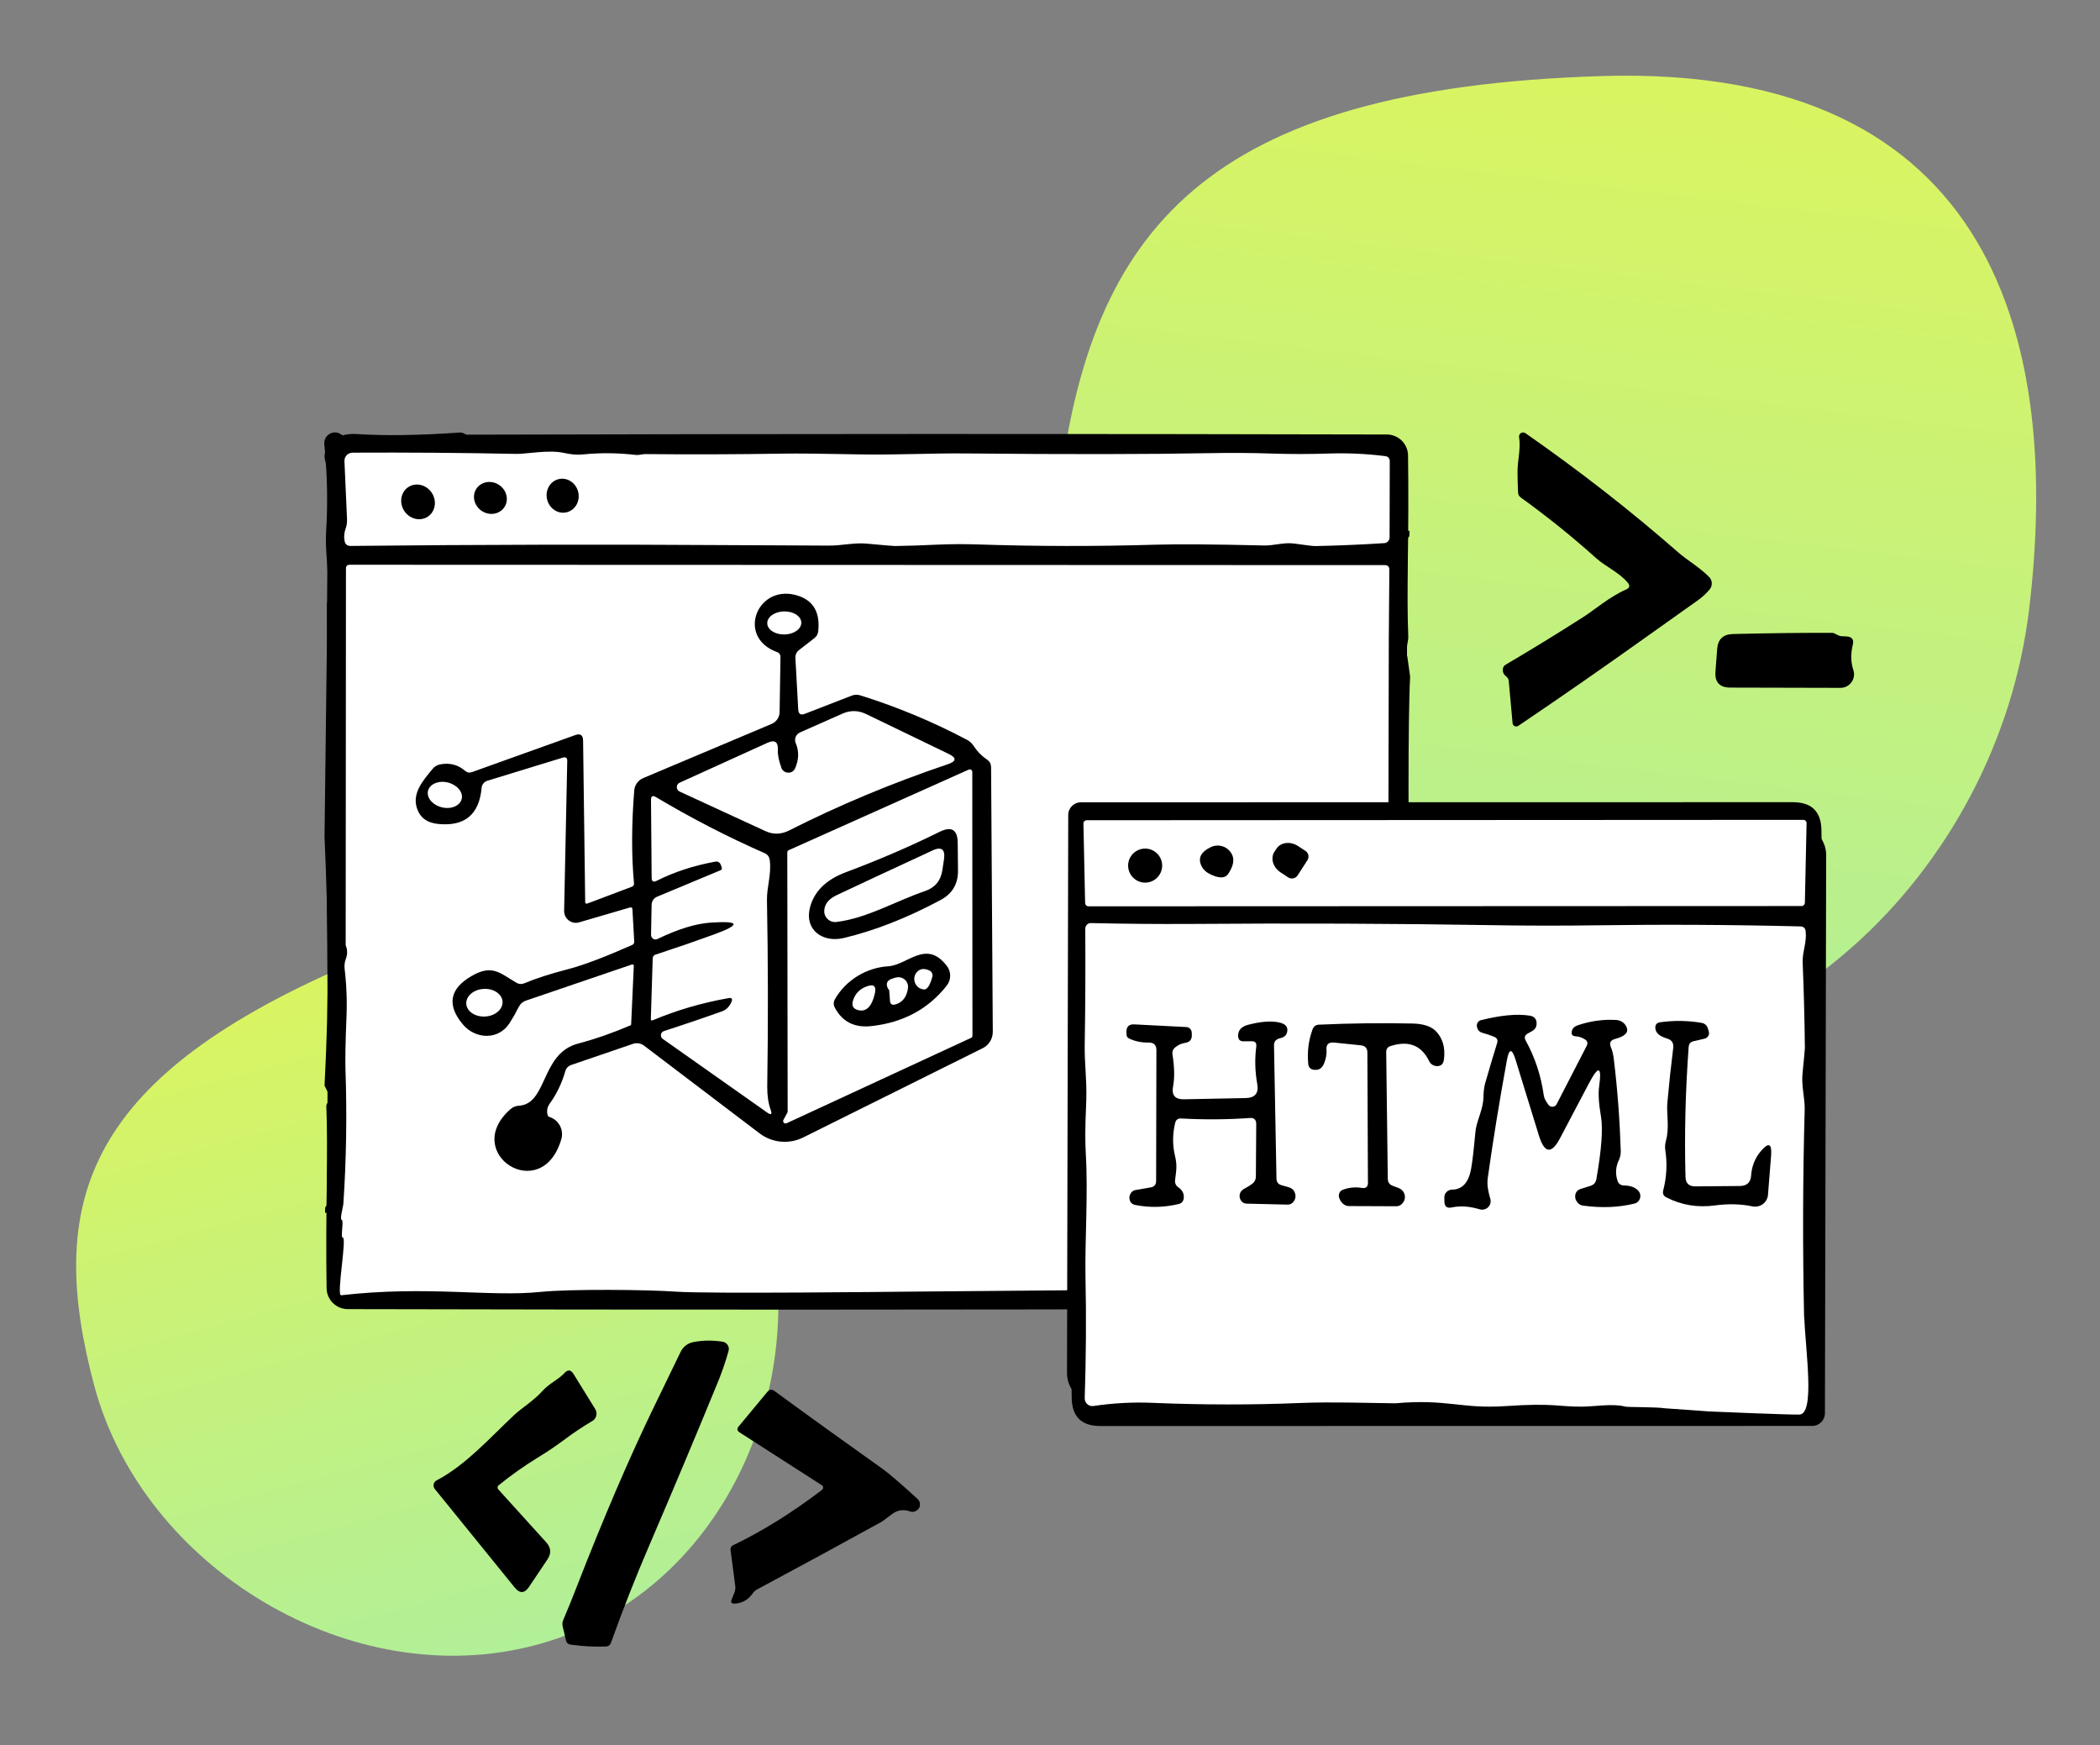 <svg width="136" height="113" viewBox="0 0 136 113" fill="none" xmlns="http://www.w3.org/2000/svg">
<rect x="0" y="0" width="136" height="113" fill="#808080" stroke="none"/>
<path d="M34.729 106.508C22.726 109.724 9.261 101.499 6.113 89.751C2.965 78.001 5.395 69.996 22.146 62.654C38.897 55.311 46.431 66.355 49.58 78.104C52.728 89.853 46.732 103.292 34.729 106.508Z" fill="url(#paint0_linear_584_3962)"/>
<path d="M97.13 68.76C79.778 66.664 66.517 48.869 68.569 31.885C70.621 14.9 77.99 5.726 103.702 4.926C129.414 4.127 133.458 22.491 131.406 39.475C129.354 56.46 114.482 70.856 97.13 68.76Z" fill="url(#paint1_linear_584_3962)"/>
<g clip-path="url(#clip0_584_3962)">
<path d="M21.018 70.293L21.376 71.025C21.584 71.025 21.127 71.402 21.133 71.612C21.189 73.177 21.201 74.74 21.169 76.29C21.127 78.769 21.118 81.14 21.151 83.417C21.163 84.164 21.771 84.76 22.518 84.766C42.407 84.816 62.252 84.808 82.068 84.754C82.109 84.754 82.154 84.766 82.195 84.784C82.246 84.813 82.299 84.84 82.355 84.858C82.417 84.888 82.483 84.899 82.545 84.894C85.243 84.704 87.457 84.674 89.192 84.79C90.235 84.858 90.92 84.496 91.246 83.699C91.326 83.509 91.338 83.313 91.282 83.109C91.068 82.317 90.988 81.526 91.041 80.734C91.095 79.943 91.121 79.225 91.121 78.576C91.127 76.741 91.139 74.903 91.157 73.068C91.157 72.742 91.157 72.436 91.151 72.155C91.083 69.175 91.071 66.193 91.121 63.219C91.178 60.195 91.19 57.222 91.157 54.296C91.101 47.845 91.101 41.4 91.163 34.958C91.166 34.845 91.204 34.768 91.273 34.721C91.273 34.602 91.279 34.48 91.282 34.362C84.768 35.397 78.282 35.34 71.668 35.337C68.362 35.337 65.104 35.503 61.816 35.844C59.925 36.04 57.948 36.369 56.044 36.233C50.877 35.865 46.807 32.9 45.301 28.311C45.105 28.287 44.909 28.264 44.714 28.225C44.518 28.189 44.322 28.201 44.124 28.255C43.35 28.483 42.547 28.204 41.983 28.204C35.636 28.234 29.283 28.273 22.936 28.308C22.55 28.308 22.26 28.246 22.082 28.124C21.605 27.783 20.944 28.178 21.003 28.765C21.198 30.692 21.237 32.586 21.118 34.445C21.044 35.678 21.296 36.891 21.222 38.168C21.21 38.403 21.412 38.995 21.181 39.001V40.739L21.018 54.177C21.27 60.038 21.323 64.441 21.018 70.293Z" fill="black"/>
<path d="M91.32 43.792L91.139 42.497C90.932 42.497 91.21 41.495 91.204 41.287C91.148 39.722 91.136 38.16 91.169 36.609C91.21 34.131 91.219 31.759 91.187 29.482C91.175 28.735 90.567 28.139 89.82 28.133C69.93 28.083 50.085 28.092 30.27 28.145C30.229 28.145 30.184 28.133 30.143 28.116C30.092 28.086 30.039 28.059 29.983 28.041C29.92 28.012 29.855 28 29.793 28.006C27.092 28.193 24.877 28.222 23.143 28.107C22.1 28.038 21.412 28.4 21.089 29.198C21.009 29.387 20.997 29.583 21.05 29.788C21.264 30.579 21.344 31.371 21.29 32.162C21.237 32.954 21.21 33.671 21.21 34.321C21.204 36.156 21.192 37.994 21.175 39.829C21.175 40.155 21.175 40.46 21.181 40.742C21.249 43.721 21.261 46.704 21.21 49.677C21.154 52.701 21.142 55.675 21.175 58.6C21.231 65.052 21.231 71.496 21.169 77.939C21.166 78.051 21.127 78.128 21.059 78.176C21.059 78.294 21.053 78.416 21.05 78.534C27.563 77.5 34.05 77.556 40.664 77.559C43.969 77.559 47.227 77.393 50.515 77.052C52.407 76.856 54.384 76.528 56.287 76.664C61.455 77.031 65.525 79.996 67.031 84.585C67.227 84.609 67.422 84.633 67.618 84.671C67.814 84.707 68.009 84.695 68.208 84.642C68.982 84.413 69.785 84.692 70.349 84.692C76.696 84.662 83.049 84.624 89.396 84.588C89.781 84.588 90.072 84.65 90.25 84.772C90.733 85.116 91.397 84.722 91.335 84.135C91.139 82.208 91.101 80.313 91.219 78.454C91.293 77.221 91.041 76.009 91.115 74.731C91.127 74.497 91.252 74.381 91.483 74.375C91.483 74.375 91.018 49.645 91.323 43.795L91.32 43.792Z" fill="black"/>
<path d="M41.491 29.438C41.595 29.414 41.705 29.402 41.823 29.402C44.767 29.432 47.711 29.42 50.655 29.373C51.601 29.355 53.305 29.373 55.763 29.423C58.046 29.465 60.337 29.337 62.587 29.361C69.095 29.423 74.306 29.417 78.22 29.343C79.723 29.313 81.095 29.325 82.347 29.367C83.562 29.408 84.78 29.408 86.008 29.367C87.241 29.325 88.474 29.378 89.699 29.533C89.9 29.556 90.004 29.675 90.004 29.877L89.992 34.795C89.992 34.99 89.844 35.157 89.648 35.168C88.133 35.266 86.642 35.328 85.189 35.358C85.074 35.364 84.606 35.308 83.79 35.192C83.171 35.106 82.459 35.34 81.851 35.32C78.581 35.239 76.239 35.228 74.822 35.269C70.971 35.385 67.12 35.379 63.275 35.251C62.43 35.222 61.547 35.228 60.619 35.269C59.73 35.311 58.846 35.343 57.957 35.355C57.871 35.355 57.263 35.305 56.136 35.201C55.333 35.121 54.494 35.337 53.658 35.328C51.731 35.322 49.739 35.311 47.684 35.299C39.191 35.242 30.863 35.263 22.699 35.349C22.491 35.349 22.361 35.245 22.319 35.044C22.263 34.78 22.284 34.516 22.376 34.252C22.456 34.039 22.485 33.816 22.473 33.591L22.307 29.856C22.296 29.556 22.536 29.31 22.835 29.31C26.342 29.293 29.882 29.316 33.451 29.39C34.059 29.402 35.529 29.109 36.499 29.322C36.976 29.426 37.388 29.465 37.738 29.426C38.874 29.31 40.012 29.322 41.159 29.456C41.251 29.468 41.361 29.462 41.485 29.438H41.491Z" fill="white"/>
<path d="M36.698 33.17C36.144 33.307 35.575 32.93 35.432 32.34C35.287 31.747 35.625 31.157 36.179 31.024C36.734 30.887 37.303 31.264 37.445 31.854C37.59 32.447 37.252 33.037 36.698 33.17Z" fill="black"/>
<path d="M32.671 32.829C32.366 33.301 31.711 33.416 31.21 33.09C30.706 32.761 30.546 32.118 30.848 31.652C31.153 31.181 31.809 31.065 32.31 31.392C32.814 31.721 32.974 32.364 32.671 32.829Z" fill="black"/>
<path d="M27.7 33.458C27.208 33.778 26.529 33.612 26.179 33.081C25.835 32.553 25.951 31.86 26.446 31.537C26.938 31.216 27.617 31.383 27.966 31.913C28.31 32.441 28.195 33.135 27.7 33.458Z" fill="black"/>
<path d="M89.873 74.778C89.867 74.514 89.942 41.557 89.942 41.385L89.977 36.891C89.977 36.689 89.879 36.591 89.678 36.591L22.651 36.568C22.485 36.568 22.405 36.648 22.405 36.814L22.387 61.162C22.387 61.192 22.393 61.224 22.405 61.254C22.509 61.535 22.503 61.811 22.399 62.081C22.319 62.294 22.295 62.511 22.319 62.736C22.446 63.809 22.485 64.882 22.435 65.956C22.372 67.471 22.355 68.55 22.372 69.205C22.476 72.167 22.429 75.087 22.236 77.962C22.224 78.14 21.984 78.953 22.138 78.997C22.271 78.979 22.052 80.147 22.186 80.129C22.497 80.049 21.776 83.862 22.088 83.868C27.67 83.228 31.726 83.992 35.01 83.651C36.902 83.456 41.921 83.5 43.824 83.637C45.861 83.782 58.493 83.637 58.493 83.637C58.953 83.637 89.55 83.373 89.55 83.373C89.808 83.379 90.016 83.165 90.01 82.907L89.867 74.781L89.873 74.778Z" fill="white"/>
<path d="M37.898 58.396C37.898 58.5 37.949 58.532 38.046 58.5L40.91 57.421C41.02 57.379 41.07 57.305 41.058 57.187C40.892 55.372 40.898 53.365 41.076 51.171C41.106 50.822 41.328 50.522 41.645 50.386L49.973 46.873C50.278 46.745 50.483 46.443 50.489 46.111L50.545 42.565C50.551 42.387 50.471 42.272 50.305 42.215C47.619 41.228 49.095 37.665 51.752 38.596C52.703 38.934 53.112 39.687 52.991 40.858C52.973 41.059 52.881 41.219 52.721 41.335L51.758 42.082C51.586 42.209 51.506 42.387 51.512 42.604L51.695 45.945C51.713 46.232 51.855 46.324 52.119 46.221L55.143 45.049C55.339 44.969 55.535 44.964 55.739 45.032C58.126 45.779 60.417 46.736 62.62 47.901C62.798 47.993 62.946 48.13 63.056 48.299C63.284 48.654 63.572 48.948 63.921 49.182C64.093 49.298 64.179 49.464 64.185 49.671L64.295 66.813C64.295 67.26 64.043 67.672 63.646 67.868L52.013 73.652C51.099 74.106 50.008 74.002 49.196 73.388L41.714 67.708C41.506 67.548 41.236 67.506 40.984 67.592L37.003 68.953C36.801 69.021 36.665 69.16 36.606 69.371C36.386 70.139 36.048 70.844 35.589 71.476C35.473 71.642 35.417 71.832 35.434 72.033C35.452 72.199 35.491 72.291 35.544 72.309C36.17 72.487 36.531 73.136 36.354 73.756C35.091 78.087 29.817 74.669 33.06 71.817C33.214 71.683 33.398 71.609 33.599 71.597C35.458 71.488 35.017 68.224 37.409 67.58C38.58 67.269 39.715 66.869 40.818 66.397C40.848 66.386 40.875 66.356 40.875 66.317L41.047 62.535C41.047 62.472 40.99 62.431 40.931 62.449L34.074 64.785C33.86 64.853 33.7 64.992 33.596 65.197C33.419 65.553 33.223 65.897 33.013 66.228C32.283 67.388 30.768 67.284 29.971 66.326C28.921 65.069 29.117 64.02 30.546 63.193C31.889 62.413 32.399 63.027 33.439 63.629C33.617 63.732 33.795 63.738 33.985 63.658C34.667 63.365 35.621 63.056 36.843 62.739C37.824 62.481 39.191 61.959 40.946 61.183C41.038 61.141 41.079 61.067 41.073 60.963L40.958 58.885C40.952 58.77 40.889 58.731 40.78 58.764L37.51 59.721C37.021 59.87 36.529 59.493 36.534 58.98L36.736 49.277C36.742 49.069 36.644 48.995 36.443 49.058L31.56 50.555C31.358 50.617 31.21 50.795 31.192 51.002C31.038 52.745 30.095 53.528 28.364 53.35C27.646 53.276 27.193 52.932 26.997 52.319C26.683 51.325 27.415 50.528 28.008 49.793C28.136 49.633 28.308 49.535 28.512 49.493C29.12 49.378 29.66 49.511 30.119 49.911C30.255 50.027 30.407 50.054 30.573 49.991L37.246 47.599C37.584 47.477 37.756 47.593 37.762 47.955L37.898 58.399V58.396Z" fill="black"/>
<path d="M51.894 40.309C51.906 40.721 51.417 41.071 50.809 41.083C50.202 41.095 49.7 40.777 49.689 40.362C49.677 39.95 50.166 39.6 50.774 39.589C51.382 39.577 51.883 39.894 51.894 40.309Z" fill="white"/>
<path d="M50.599 49.713C50.753 50.125 51.328 50.143 51.5 49.736C51.74 49.173 51.752 48.634 51.536 48.124C51.42 47.854 51.542 47.54 51.812 47.424L54.542 46.215C55.064 45.98 55.58 45.986 56.098 46.238L61.423 48.809C61.962 49.066 61.95 49.292 61.381 49.484C57.794 50.694 54.358 52.123 51.085 53.783C50.575 54.035 50.068 54.047 49.553 53.807L44.015 51.254C43.769 51.145 43.769 50.789 44.015 50.679L49.701 48.097C50.172 47.883 50.4 48.035 50.377 48.551C50.359 48.877 50.439 49.262 50.605 49.71L50.599 49.713Z" fill="white"/>
<path d="M62.884 67.204L50.942 72.73C50.806 72.798 50.666 72.65 50.735 72.516L50.993 72.039C51.005 72.015 51.01 71.989 51.01 71.959L50.987 55.197C50.987 55.135 51.022 55.076 51.079 55.049L62.738 49.831C62.848 49.79 62.967 49.861 62.967 49.98L62.978 67.059C62.978 67.127 62.943 67.18 62.887 67.207L62.884 67.204Z" fill="white"/>
<path d="M29.9 51.734C29.791 52.176 29.215 52.422 28.614 52.274C28.012 52.126 27.612 51.648 27.718 51.207C27.828 50.765 28.403 50.519 29.005 50.667C29.607 50.816 30.007 51.293 29.9 51.734Z" fill="white"/>
<path d="M47.182 64.628C45.454 64.933 43.815 65.413 42.276 66.062C42.184 66.098 42.14 66.068 42.149 65.971L42.27 62.057C42.276 61.93 42.338 61.85 42.454 61.811C43.785 61.376 45.03 60.946 46.189 60.525C47.998 59.87 47.944 59.611 46.023 59.739C45.054 59.807 43.907 60.157 42.581 60.8C42.386 60.898 42.163 60.75 42.163 60.536L42.199 58.609C42.205 58.34 42.327 58.156 42.578 58.052L46.664 56.347C46.744 56.318 46.767 56.261 46.744 56.181L46.681 55.998C46.631 55.849 46.486 55.758 46.332 55.79C44.914 56.048 43.646 56.466 42.522 57.035C42.315 57.139 42.208 57.077 42.202 56.846L42.16 51.791C42.16 51.545 42.264 51.486 42.481 51.613C44.755 52.968 47.105 54.183 49.522 55.245C49.711 55.325 49.815 55.473 49.848 55.675C49.975 56.582 49.658 57.435 49.67 58.269C49.744 62.297 49.75 66.32 49.688 70.343C49.682 70.933 49.756 71.434 49.907 71.852C50.023 72.158 49.943 72.22 49.673 72.03L42.925 67.272C42.73 67.136 42.771 66.836 42.999 66.762C44.274 66.35 45.531 65.923 46.764 65.481C47.028 65.389 47.23 65.188 47.372 64.874C47.458 64.672 47.39 64.586 47.176 64.628H47.182Z" fill="white"/>
<path d="M60.915 58.275C58.724 59.446 56.64 60.261 54.648 60.735C53.299 61.061 52.116 60.231 52.44 58.829C52.691 57.75 53.477 56.964 54.782 56.475C56.904 55.683 58.926 54.812 60.847 53.863C61.627 53.478 62.018 53.721 62.024 54.587L62.042 56.371C62.048 57.237 61.674 57.868 60.912 58.277L60.915 58.275Z" fill="black"/>
<path d="M60.358 55.079C60.977 54.791 61.235 54.987 61.132 55.663C61.102 55.891 61.063 56.122 61.028 56.35C60.924 57.026 60.556 57.474 59.913 57.693C57.945 58.369 56.172 59.448 54.174 59.697C53.732 59.754 53.347 59.392 53.382 58.944C53.412 58.526 53.676 58.203 54.18 57.963C55.689 57.252 57.749 56.288 60.361 55.082L60.358 55.079Z" fill="white"/>
<path d="M57.518 62.567C58.781 62.493 59.97 60.794 61.316 62.538C61.609 62.911 61.609 63.439 61.316 63.812C60.121 65.339 58.488 66.217 56.416 66.442C55.331 66.558 54.545 66.154 54.062 65.241C53.97 65.058 53.97 64.874 54.074 64.696C54.773 63.468 56.11 62.653 57.521 62.567H57.518Z" fill="black"/>
<path d="M60.381 63.246C60.227 63.803 60.049 64.073 59.86 64.067C59.264 64.044 58.988 63.314 59.418 62.902C59.62 62.712 59.877 62.695 60.192 62.84C60.346 62.914 60.426 63.086 60.381 63.246Z" fill="white"/>
<path d="M57.587 64.124C57.518 64.038 57.471 63.952 57.45 63.872C57.394 63.652 57.474 63.498 57.684 63.406C57.936 63.302 58.132 63.258 58.274 63.279C58.618 63.335 58.849 63.646 58.802 63.984C58.722 64.559 58.446 64.909 57.981 65.04C57.773 65.096 57.655 65.022 57.637 64.805C57.619 64.577 57.601 64.352 57.587 64.124Z" fill="white"/>
<path d="M56.658 64.325C56.463 65.179 56.101 65.541 55.567 65.404C55.268 65.324 55.149 65.135 55.229 64.835C55.357 64.364 55.659 64.038 56.137 63.866C56.59 63.7 56.762 63.854 56.658 64.325Z" fill="white"/>
<path d="M32.547 64.859C32.574 65.351 32.07 65.784 31.424 65.819C30.777 65.858 30.226 65.49 30.196 64.992C30.17 64.5 30.674 64.067 31.32 64.032C31.966 63.993 32.518 64.361 32.547 64.859Z" fill="white"/>
<path d="M94.623 58.829C92.4 61.052 88.323 62.558 85.231 61.31C84.439 60.993 83.648 60.708 82.821 60.498C82.676 60.462 81.792 60.32 81.371 60.24C80.843 60.21 80.031 60.154 80.064 60.154C79.444 60.127 78.825 60.115 78.205 60.109C75.264 60.08 72.323 60.252 69.382 60.139C69.356 63.356 69.332 66.575 69.314 69.813C69.308 70.984 69.35 71.805 69.43 72.279C69.465 72.475 69.454 72.671 69.4 72.863C69.187 73.575 69.148 74.286 69.29 74.998C69.492 75.997 69.406 76.667 69.32 77.58C69.252 78.297 69.492 78.875 69.424 79.634C69.338 80.622 69.296 81.132 69.296 81.161C69.326 84.529 69.365 87.645 69.406 90.514C69.424 91.73 70.037 92.335 71.259 92.335L117.358 92.329C117.818 92.329 118.186 91.961 118.186 91.508L118.266 55.366C118.266 54.299 117.4 53.427 116.333 53.415C113.075 53.392 110.06 53.374 107.267 53.353C106.745 53.353 106.244 53.377 105.758 53.433C105.15 53.501 104.548 53.445 103.944 53.273C103.724 53.211 103.49 53.211 103.262 53.267C102.58 53.439 101.901 53.487 101.219 53.41C101.018 53.392 100.822 53.404 100.623 53.451C100.226 53.555 99.832 53.531 99.446 53.365C99.263 53.285 99.073 53.273 98.877 53.315C98.323 53.436 97.765 53.487 97.211 53.475C96.974 55.419 96.221 57.219 94.617 58.823L94.623 58.829Z" fill="black"/>
<path d="M92.743 85.448C94.967 83.225 99.043 81.719 102.135 82.967C102.927 83.284 103.718 83.568 104.545 83.779C104.691 83.814 105.574 83.957 105.995 84.037C106.523 84.067 107.335 84.123 107.302 84.123C107.922 84.15 108.542 84.161 109.161 84.167C112.102 84.197 115.043 84.025 117.984 84.138C118.011 80.921 118.034 77.701 118.052 74.464C118.058 73.293 118.016 72.472 117.936 71.998C117.901 71.802 117.913 71.606 117.966 71.413C118.18 70.702 118.218 69.99 118.076 69.279C117.874 68.28 117.96 67.61 118.046 66.697C118.114 65.979 117.874 65.401 117.942 64.642C118.028 63.655 118.07 63.145 118.07 63.116C118.04 59.748 118.002 56.632 117.96 53.762C117.942 52.547 117.329 51.942 116.107 51.942L70.008 51.948C69.548 51.948 69.181 52.316 69.181 52.769L69.101 88.911C69.101 89.978 69.966 90.85 71.034 90.861C74.292 90.885 77.307 90.903 80.099 90.924C80.621 90.924 81.122 90.9 81.608 90.844C82.216 90.775 82.818 90.832 83.423 91.004C83.642 91.066 83.876 91.066 84.104 91.01C84.786 90.838 85.465 90.79 86.147 90.867C86.349 90.885 86.544 90.873 86.743 90.826C87.14 90.722 87.534 90.746 87.92 90.912C88.104 90.992 88.293 91.004 88.489 90.962C89.043 90.841 89.601 90.79 90.155 90.802C90.392 88.857 91.145 87.058 92.749 85.454L92.743 85.448Z" fill="black"/>
<path d="M70.376 53.11L116.784 53.086C116.905 53.086 117.003 53.184 116.997 53.306L116.887 58.458C116.881 58.574 116.79 58.666 116.674 58.666L70.488 58.684C70.373 58.684 70.281 58.592 70.275 58.476L70.165 53.33C70.159 53.208 70.257 53.11 70.379 53.11H70.376Z" fill="white"/>
<path d="M84.034 56.685C83.897 56.887 83.627 56.943 83.426 56.813L82.943 56.493C82.445 56.173 82.261 55.58 82.531 55.156L82.667 54.954C82.937 54.536 83.556 54.456 84.054 54.776L84.543 55.096C84.745 55.224 84.801 55.494 84.671 55.698L84.034 56.685Z" fill="black"/>
<path d="M75.264 56.048C75.264 56.656 74.766 57.151 74.161 57.151C73.557 57.151 73.059 56.653 73.059 56.048C73.059 55.443 73.557 54.945 74.161 54.945C74.766 54.945 75.264 55.443 75.264 56.048Z" fill="black"/>
<path d="M78.258 56.54C78.012 56.404 77.828 56.184 77.748 55.915C77.612 55.485 77.834 55.129 78.409 54.853C78.925 54.607 79.538 54.818 79.788 55.331C79.954 55.663 79.874 56.072 79.559 56.558C79.34 56.902 78.904 56.896 78.252 56.54H78.258Z" fill="black"/>
<path d="M97.499 91.045C100.635 90.829 100.929 91.093 102.458 91.081C103.312 91.075 104.445 90.861 105.272 91.081C105.417 91.119 107.368 91.102 107.789 91.184C108.316 91.214 110.685 91.392 110.652 91.389C111.272 91.419 115.909 91.609 116.525 91.594C117.542 91.57 116.955 87.68 116.834 85.154C116.742 80.728 116.751 76.287 116.875 71.835C116.893 71.132 116.656 70.305 116.733 69.537C116.837 68.488 116.887 67.924 116.887 67.853C116.869 66.012 116.819 64.168 116.745 62.327C116.715 61.636 117.015 61.061 116.94 60.317C116.923 60.101 116.804 59.991 116.597 59.985C112.167 59.875 107.741 59.852 103.312 59.914C101.436 59.941 99.559 59.941 97.682 59.92C97.424 59.914 97.166 59.914 96.903 59.908C90.309 59.798 83.716 59.775 77.123 59.825C74.982 59.837 72.824 59.819 70.645 59.769C70.45 59.763 70.284 59.935 70.284 60.139C70.301 62.609 70.29 65.129 70.248 67.702C70.242 68.15 70.266 68.814 70.322 69.697C70.364 70.37 70.364 71.034 70.334 71.692C70.278 72.902 70.272 73.886 70.316 74.654C70.476 77.34 70.254 80.29 70.298 82.703C70.355 85.326 70.334 87.929 70.248 90.52C70.236 90.835 70.506 91.084 70.805 91.039C72.113 90.847 73.399 90.778 74.668 90.835C77.876 90.968 81.084 90.974 84.291 90.841C86.304 90.764 88.32 90.841 90.363 90.864C93.731 90.565 94.664 91.241 97.49 91.045H97.499Z" fill="white"/>
<path d="M98.147 68.609C97.919 67.868 97.73 67.88 97.59 68.645C97.119 71.227 96.701 73.77 96.351 76.267C96.283 76.75 96.392 77.192 96.517 77.627C96.633 78.045 96.247 78.425 95.829 78.303C95.18 78.108 94.578 78.063 94.021 78.182C93.707 78.25 93.549 78.12 93.543 77.802L93.538 77.55C93.526 77.269 93.751 77.034 94.041 77.028C94.697 77.023 95.109 76.575 95.269 75.697C95.355 75.232 95.447 74.429 95.55 73.293C95.613 72.594 96.049 71.864 96.066 71.09C96.078 70.693 96.117 70.385 96.17 70.183C96.422 69.3 96.686 68.416 96.956 67.539C97.018 67.349 96.956 67.213 96.766 67.133C96.526 67.035 96.283 66.949 96.019 66.881C95.805 66.824 95.675 66.679 95.645 66.451C95.622 66.267 95.737 66.095 95.915 66.054C97.202 65.733 98.245 65.636 99.043 65.76C99.357 65.802 99.514 65.974 99.514 66.27C99.514 66.484 99.422 66.644 99.239 66.753L98.924 66.931C98.746 67.035 98.705 67.183 98.803 67.367C99.404 68.458 99.79 69.623 99.968 70.862C99.986 71.004 100.03 71.132 100.089 71.242C100.163 71.369 100.232 71.47 100.285 71.541C100.427 71.725 100.709 71.695 100.813 71.491L102.757 67.72C102.843 67.554 102.808 67.414 102.654 67.308C102.476 67.186 102.274 67.118 102.04 67.1C101.827 67.088 101.747 66.978 101.794 66.768C101.835 66.59 101.96 66.463 102.173 66.389C103.001 66.107 103.843 65.991 104.687 66.045C104.987 66.068 105.251 66.258 105.354 66.543C105.47 66.869 105.218 67.106 104.601 67.272C104.287 67.352 104.204 67.536 104.332 67.829C104.412 68.001 104.48 68.271 104.521 68.639C104.756 70.589 104.901 72.546 104.963 74.515C104.969 74.716 104.933 74.912 104.848 75.099C104.634 75.546 104.601 76 104.756 76.459C104.824 76.655 104.957 76.753 105.174 76.759C105.58 76.765 105.885 76.874 106.093 77.091C106.356 77.372 106.229 77.838 105.853 77.93C104.842 78.182 103.73 78.229 102.535 78.066C102.393 78.048 102.277 77.992 102.185 77.888C102.058 77.752 101.996 77.595 102.013 77.417C102.037 77.189 102.162 77.049 102.375 76.981L103.001 76.785C103.22 76.717 103.35 76.566 103.386 76.338C103.718 74.443 103.816 73.106 103.685 72.315C103.537 71.449 103.496 70.794 103.564 70.34C103.748 69.021 103.522 68.968 102.888 70.174L101.047 73.67C100.49 74.743 100.03 74.701 99.668 73.542L98.147 68.606V68.609Z" fill="black"/>
<path d="M109.363 67.761C109.15 70.669 109.082 73.477 109.156 76.192C109.162 76.617 109.375 76.824 109.799 76.818L112.681 76.794C113.128 76.788 113.374 76.566 113.404 76.127C113.446 75.514 113.656 74.986 114.03 74.544C114.539 73.942 114.759 74.034 114.7 74.82L114.498 77.367C114.462 77.865 113.988 78.211 113.499 78.114C112.731 77.954 111.922 77.936 111.065 78.051C109.935 78.206 108.889 78.028 107.914 77.53C107.73 77.438 107.662 77.284 107.712 77.082C107.94 76.198 107.982 75.333 107.848 74.482C107.819 74.28 107.831 74.085 107.884 73.886C108.136 72.991 107.914 72.143 107.982 71.39C108.097 70.133 108.222 68.962 108.361 67.862C108.403 67.536 108.269 67.334 107.955 67.242C107.472 67.1 107.22 66.875 107.202 66.567C107.19 66.353 107.294 66.223 107.507 66.193C108.403 66.066 109.298 66.077 110.187 66.228C110.407 66.264 110.549 66.394 110.611 66.608L110.668 66.798C110.724 66.993 110.6 67.204 110.398 67.251L109.645 67.429C109.479 67.471 109.387 67.577 109.369 67.755L109.363 67.761Z" fill="black"/>
<path d="M80.938 72.392C79.412 72.496 77.932 72.502 76.492 72.421C76.284 72.41 76.153 72.507 76.106 72.709C75.934 73.427 75.928 74.132 76.094 74.838C76.254 75.487 76.168 75.813 76.1 76.415C76.082 76.616 76.15 76.771 76.314 76.88C76.572 77.058 76.687 77.286 76.663 77.568C76.646 77.781 76.527 77.918 76.32 77.965C75.38 78.185 74.449 78.206 73.524 78.022C73.311 77.98 73.186 77.85 73.15 77.636C73.133 77.544 73.144 77.458 73.174 77.378C73.242 77.195 73.364 77.085 73.554 77.052L74.517 76.886C74.757 76.845 74.873 76.702 74.873 76.462L74.891 67.998C74.891 67.66 74.725 67.5 74.387 67.506C73.903 67.512 73.474 67.42 73.1 67.231C73.014 67.189 72.967 67.103 72.958 67.011L72.952 66.827C72.94 66.478 73.112 66.311 73.462 66.329L76.829 66.501C77.019 66.507 77.173 66.667 77.179 66.863L77.185 67.023C77.191 67.317 77.043 67.483 76.749 67.527C76.536 67.557 76.326 67.643 76.136 67.797C75.97 67.918 75.901 68.084 75.934 68.286C76.062 69.101 76.076 69.789 75.97 70.346C75.866 70.915 76.097 71.191 76.681 71.179L80.674 71.099C81.276 71.088 81.528 70.785 81.422 70.192C81.273 69.353 81.256 68.55 81.359 67.77C81.389 67.53 81.291 67.414 81.054 67.42L80.544 67.426C80.31 67.432 80.188 67.317 80.182 67.076C80.177 66.715 80.39 66.475 80.814 66.359C81.691 66.131 82.397 66.083 82.919 66.223C83.257 66.314 83.408 66.498 83.366 66.768C83.337 66.996 83.206 67.136 82.993 67.198L82.827 67.248C82.613 67.317 82.501 67.462 82.507 67.69L82.667 76.326C82.673 76.539 82.776 76.676 82.981 76.738L83.458 76.874C83.687 76.943 83.826 77.082 83.882 77.31C83.924 77.476 83.894 77.63 83.802 77.77C83.698 77.924 83.556 78.004 83.372 77.998L80.76 77.936C80.532 77.93 80.387 77.826 80.307 77.61C80.257 77.473 80.271 77.34 80.337 77.198C80.387 77.106 80.491 77.014 80.657 76.928C80.799 76.854 80.933 76.768 81.063 76.676C81.241 76.554 81.333 76.382 81.333 76.166L81.356 72.774C81.356 72.499 81.214 72.368 80.938 72.389V72.392Z" fill="black"/>
<path d="M88.59 76.569L88.554 68.15C88.554 67.868 88.412 67.714 88.13 67.684L86.396 67.506C86.04 67.471 85.874 67.628 85.907 67.99C85.925 68.271 85.871 68.565 85.741 68.879C85.649 69.086 85.521 69.217 85.35 69.258C85.258 69.276 85.172 69.282 85.08 69.27C84.866 69.235 84.742 69.104 84.724 68.885C84.65 68.105 84.742 67.364 85.006 66.647C85.08 66.457 85.219 66.353 85.424 66.347C87.454 66.255 89.476 66.231 91.489 66.273C92.201 66.291 92.711 66.463 93.016 66.795C93.428 67.237 93.6 67.818 93.52 68.544C93.496 68.79 93.41 68.941 93.262 68.998C93.182 69.027 93.096 69.039 93.004 69.027C92.797 68.998 92.642 68.891 92.55 68.701C92.052 67.678 91.219 67.358 90.054 67.732C89.865 67.794 89.773 67.921 89.773 68.117L89.876 76.329C89.882 76.557 89.986 76.703 90.197 76.782L90.576 76.925C90.73 76.981 90.846 77.085 90.92 77.23C91.03 77.458 91.006 77.678 90.846 77.891C90.748 78.028 90.594 78.105 90.428 78.105L87.368 78.093C87.214 78.093 87.087 78.043 86.971 77.939C86.844 77.823 86.758 77.675 86.713 77.509C86.672 77.307 86.781 77.097 86.977 77.031C87.374 76.889 87.781 76.848 88.178 76.916C88.453 76.966 88.596 76.848 88.596 76.566L88.59 76.569Z" fill="black"/>
<path d="M105.417 37.733C104.88 37.072 103.976 36.686 103.389 36.158C101.83 34.756 100.196 33.443 98.489 32.213C98.379 32.136 98.32 32.026 98.314 31.89C98.29 31.43 98.278 30.971 98.278 30.502C98.278 29.859 98.497 29.035 98.379 28.302C98.343 28.074 98.598 27.917 98.788 28.047C102.304 30.496 105.607 33.072 108.693 35.773C109.262 36.271 110.071 36.734 110.685 37.356C110.901 37.573 110.919 37.919 110.726 38.157C110.51 38.423 110.243 38.664 109.929 38.889C108.844 39.654 107.765 40.422 106.686 41.192C103.92 43.167 101.136 45.103 98.326 47C98.174 47.098 97.973 47.003 97.958 46.825L97.709 44.092C97.697 43.973 97.647 43.878 97.555 43.81C97.392 43.692 97.314 43.537 97.326 43.348C97.329 43.211 97.395 43.108 97.513 43.036C99.218 42.034 100.899 41 102.565 39.935C103.22 39.517 104.269 38.619 105.313 38.169C105.538 38.071 105.574 37.922 105.42 37.73L105.417 37.733Z" fill="black"/>
<path d="M106.884 37.066L106.544 37.184C106.401 37.235 106.241 37.208 106.12 37.119L99.212 31.916C99.091 31.821 99.025 31.67 99.04 31.516C99.129 30.739 99.094 29.965 98.933 29.192C98.91 29.085 99.01 28.996 99.114 29.032C99.236 29.076 99.351 29.138 99.452 29.218C103.016 32.103 106.541 35.026 110.033 37.991C110.119 38.065 110.101 38.195 110.009 38.252C106.241 40.463 102.476 43.016 98.702 45.903C98.646 45.948 98.56 45.906 98.563 45.835C98.595 45.046 98.533 44.329 98.376 43.692C98.343 43.564 98.385 43.469 98.495 43.401C100.745 42.055 102.98 40.585 105.207 38.981C106.078 38.352 106.704 37.848 107.074 37.472C107.128 37.416 107.157 37.341 107.151 37.247C107.148 37.063 107.056 37.001 106.884 37.063V37.066Z" fill="black"/>
<path d="M118.966 41.095C119.226 41.243 119.372 41.184 119.612 41.21C119.944 41.24 120.071 41.415 119.991 41.738C119.849 42.349 119.861 42.891 120.024 43.374C120.22 43.947 119.796 44.539 119.191 44.539L112.058 44.522C111.367 44.519 111.044 44.175 111.097 43.484L111.207 42.02C111.252 41.394 111.593 41.071 112.221 41.053C114.525 40.997 116.674 40.97 118.675 40.979C118.737 40.982 118.829 41.02 118.966 41.095Z" fill="black"/>
<path d="M118.308 41.839C118.654 41.794 118.9 41.753 119.049 41.723C119.197 41.693 119.268 41.759 119.265 41.91L119.224 43.463C119.221 43.665 119.114 43.763 118.912 43.754C118.557 43.736 118.213 43.718 117.875 43.697C117.231 43.662 116.499 43.837 115.802 43.766C114.67 43.656 113.496 43.798 112.358 43.81C112.043 43.813 111.886 43.659 111.898 43.345L111.934 42.126C111.943 41.815 112.103 41.676 112.411 41.708C113.843 41.856 115.343 41.88 116.917 41.776C117.421 41.747 117.815 41.904 118.305 41.833L118.308 41.839Z" fill="black"/>
<path d="M32.289 96.177C32.209 96.239 32.2 96.361 32.268 96.435L35.372 99.862C35.69 100.215 35.716 100.582 35.452 100.974L34.264 102.746C33.97 103.182 33.662 103.197 33.33 102.788L28.16 96.414C28.011 96.23 28.071 95.96 28.278 95.854C30.149 94.881 31.776 93.049 33.306 91.617C33.825 91.134 34.575 90.689 35.117 90.079C35.583 89.557 36.14 89.352 36.552 88.908C36.772 88.665 36.967 88.688 37.142 88.964L38.55 91.241C38.711 91.505 38.63 91.849 38.367 92.006C37.744 92.373 37.154 92.765 36.594 93.186C36.022 93.615 35.429 94.013 34.815 94.386C33.92 94.935 33.081 95.531 32.286 96.18L32.289 96.177Z" fill="black"/>
<path d="M31.471 96.02C31.403 96.076 31.385 96.174 31.43 96.245C32.358 97.87 33.505 99.275 34.869 100.467C34.928 100.523 34.937 100.606 34.889 100.671L33.994 101.899C33.947 101.961 33.902 101.961 33.849 101.907L29.082 96.58C28.975 96.459 28.99 96.355 29.129 96.275C30.439 95.48 30.988 94.757 31.946 93.909C33.52 92.522 35.005 91.105 36.404 89.664C36.579 89.486 36.719 89.507 36.828 89.732L37.563 91.22C37.655 91.41 37.614 91.567 37.436 91.683C35.37 93.023 33.386 94.469 31.471 96.026V96.02Z" fill="black"/>
<path d="M53.154 96.124L47.895 92.747C47.735 92.64 47.711 92.513 47.836 92.364L49.694 90.126C49.834 89.96 49.988 89.942 50.16 90.07C52.437 91.736 54.785 93.426 57.189 95.133C57.595 95.427 58.339 96.067 59.421 97.054C59.531 97.152 59.581 97.274 59.578 97.422C59.575 97.606 59.489 97.739 59.329 97.828C59.208 97.899 59.074 97.914 58.944 97.867C58.52 97.719 58.138 97.769 57.794 98.021C57.358 98.347 57.127 98.516 57.115 98.525C54.438 100.001 51.749 101.46 49.051 102.904C48.929 102.966 48.823 103.061 48.743 103.176C48.446 103.597 48.055 103.814 47.569 103.834C47.37 103.843 47.311 103.754 47.382 103.571L47.566 103.111C47.616 102.981 47.637 102.832 47.616 102.687L47.311 100.357C47.293 100.218 47.349 100.114 47.48 100.052C49.35 99.156 51.251 97.976 53.178 96.515C53.362 96.376 53.353 96.242 53.16 96.121L53.154 96.124Z" fill="black"/>
<path d="M54.129 95.928C53.693 95.56 53.299 95.148 52.783 94.828C51.455 94.013 50.171 93.221 48.923 92.448C48.757 92.341 48.748 92.228 48.896 92.104C49.308 91.76 49.614 91.333 49.803 90.823C49.863 90.663 50.067 90.609 50.198 90.725C52.709 92.883 55.246 94.84 57.808 96.592C58.093 96.788 58.087 96.969 57.787 97.143L48.484 102.48C48.484 102.48 48.464 102.483 48.458 102.471L48.051 100.888C48.031 100.808 48.06 100.742 48.132 100.701C49.946 99.66 51.935 98.335 54.105 96.711C54.363 96.515 54.372 96.132 54.126 95.925L54.129 95.928Z" fill="black"/>
<path d="M42.363 91.075C42.941 89.883 43.513 88.7 44.079 87.532C44.236 87.206 44.539 86.972 44.889 86.904C45.502 86.782 46.146 86.773 46.801 86.877C47.08 86.924 47.26 87.194 47.183 87.467C47.008 88.104 46.792 88.745 46.531 89.394C45.043 93.02 43.555 96.559 42.069 100.016C41.165 102.115 40.329 104.241 39.561 106.384C39.511 106.523 39.407 106.6 39.259 106.609C38.512 106.642 37.744 106.6 36.953 106.488C36.795 106.467 36.695 106.378 36.656 106.221L36.44 105.308C36.41 105.169 36.419 105.035 36.472 104.905C36.775 104.196 37.062 103.488 37.338 102.776C39.099 98.249 40.774 94.348 42.36 91.078L42.363 91.075Z" fill="black"/>
<path d="M45.888 89.29C43.99 93.512 42.126 97.751 40.288 102.011C40.03 102.604 39.795 103.194 39.582 103.784C39.369 104.374 39.12 104.958 38.835 105.545C38.808 105.601 38.764 105.643 38.705 105.652C38.165 105.767 37.623 105.791 37.08 105.723C37.059 105.72 37.047 105.693 37.053 105.673L44.361 88.095C44.5 87.76 44.853 87.571 45.209 87.642C45.621 87.722 46.009 87.713 46.374 87.624C46.709 87.538 46.786 87.645 46.602 87.941C46.324 88.395 46.081 88.845 45.882 89.29H45.888Z" fill="black"/>
</g>
<defs>
<linearGradient id="paint0_linear_584_3962" x1="22.05" y1="62.283" x2="33.956" y2="106.715" gradientUnits="userSpaceOnUse">
<stop offset="0.02" stop-color="#D9F461"/>
<stop offset="1" stop-color="#B1EF98"/>
</linearGradient>
<linearGradient id="paint1_linear_584_3962" x1="103.772" y1="4.392" x2="96.012" y2="68.625" gradientUnits="userSpaceOnUse">
<stop offset="0.02" stop-color="#D9F461"/>
<stop offset="1" stop-color="#B1EF98"/>
</linearGradient>
<clipPath id="clip0_584_3962">
<rect width="99.074" height="78.621" fill="white" transform="translate(21 28)"/>
</clipPath>
</defs>
</svg>
